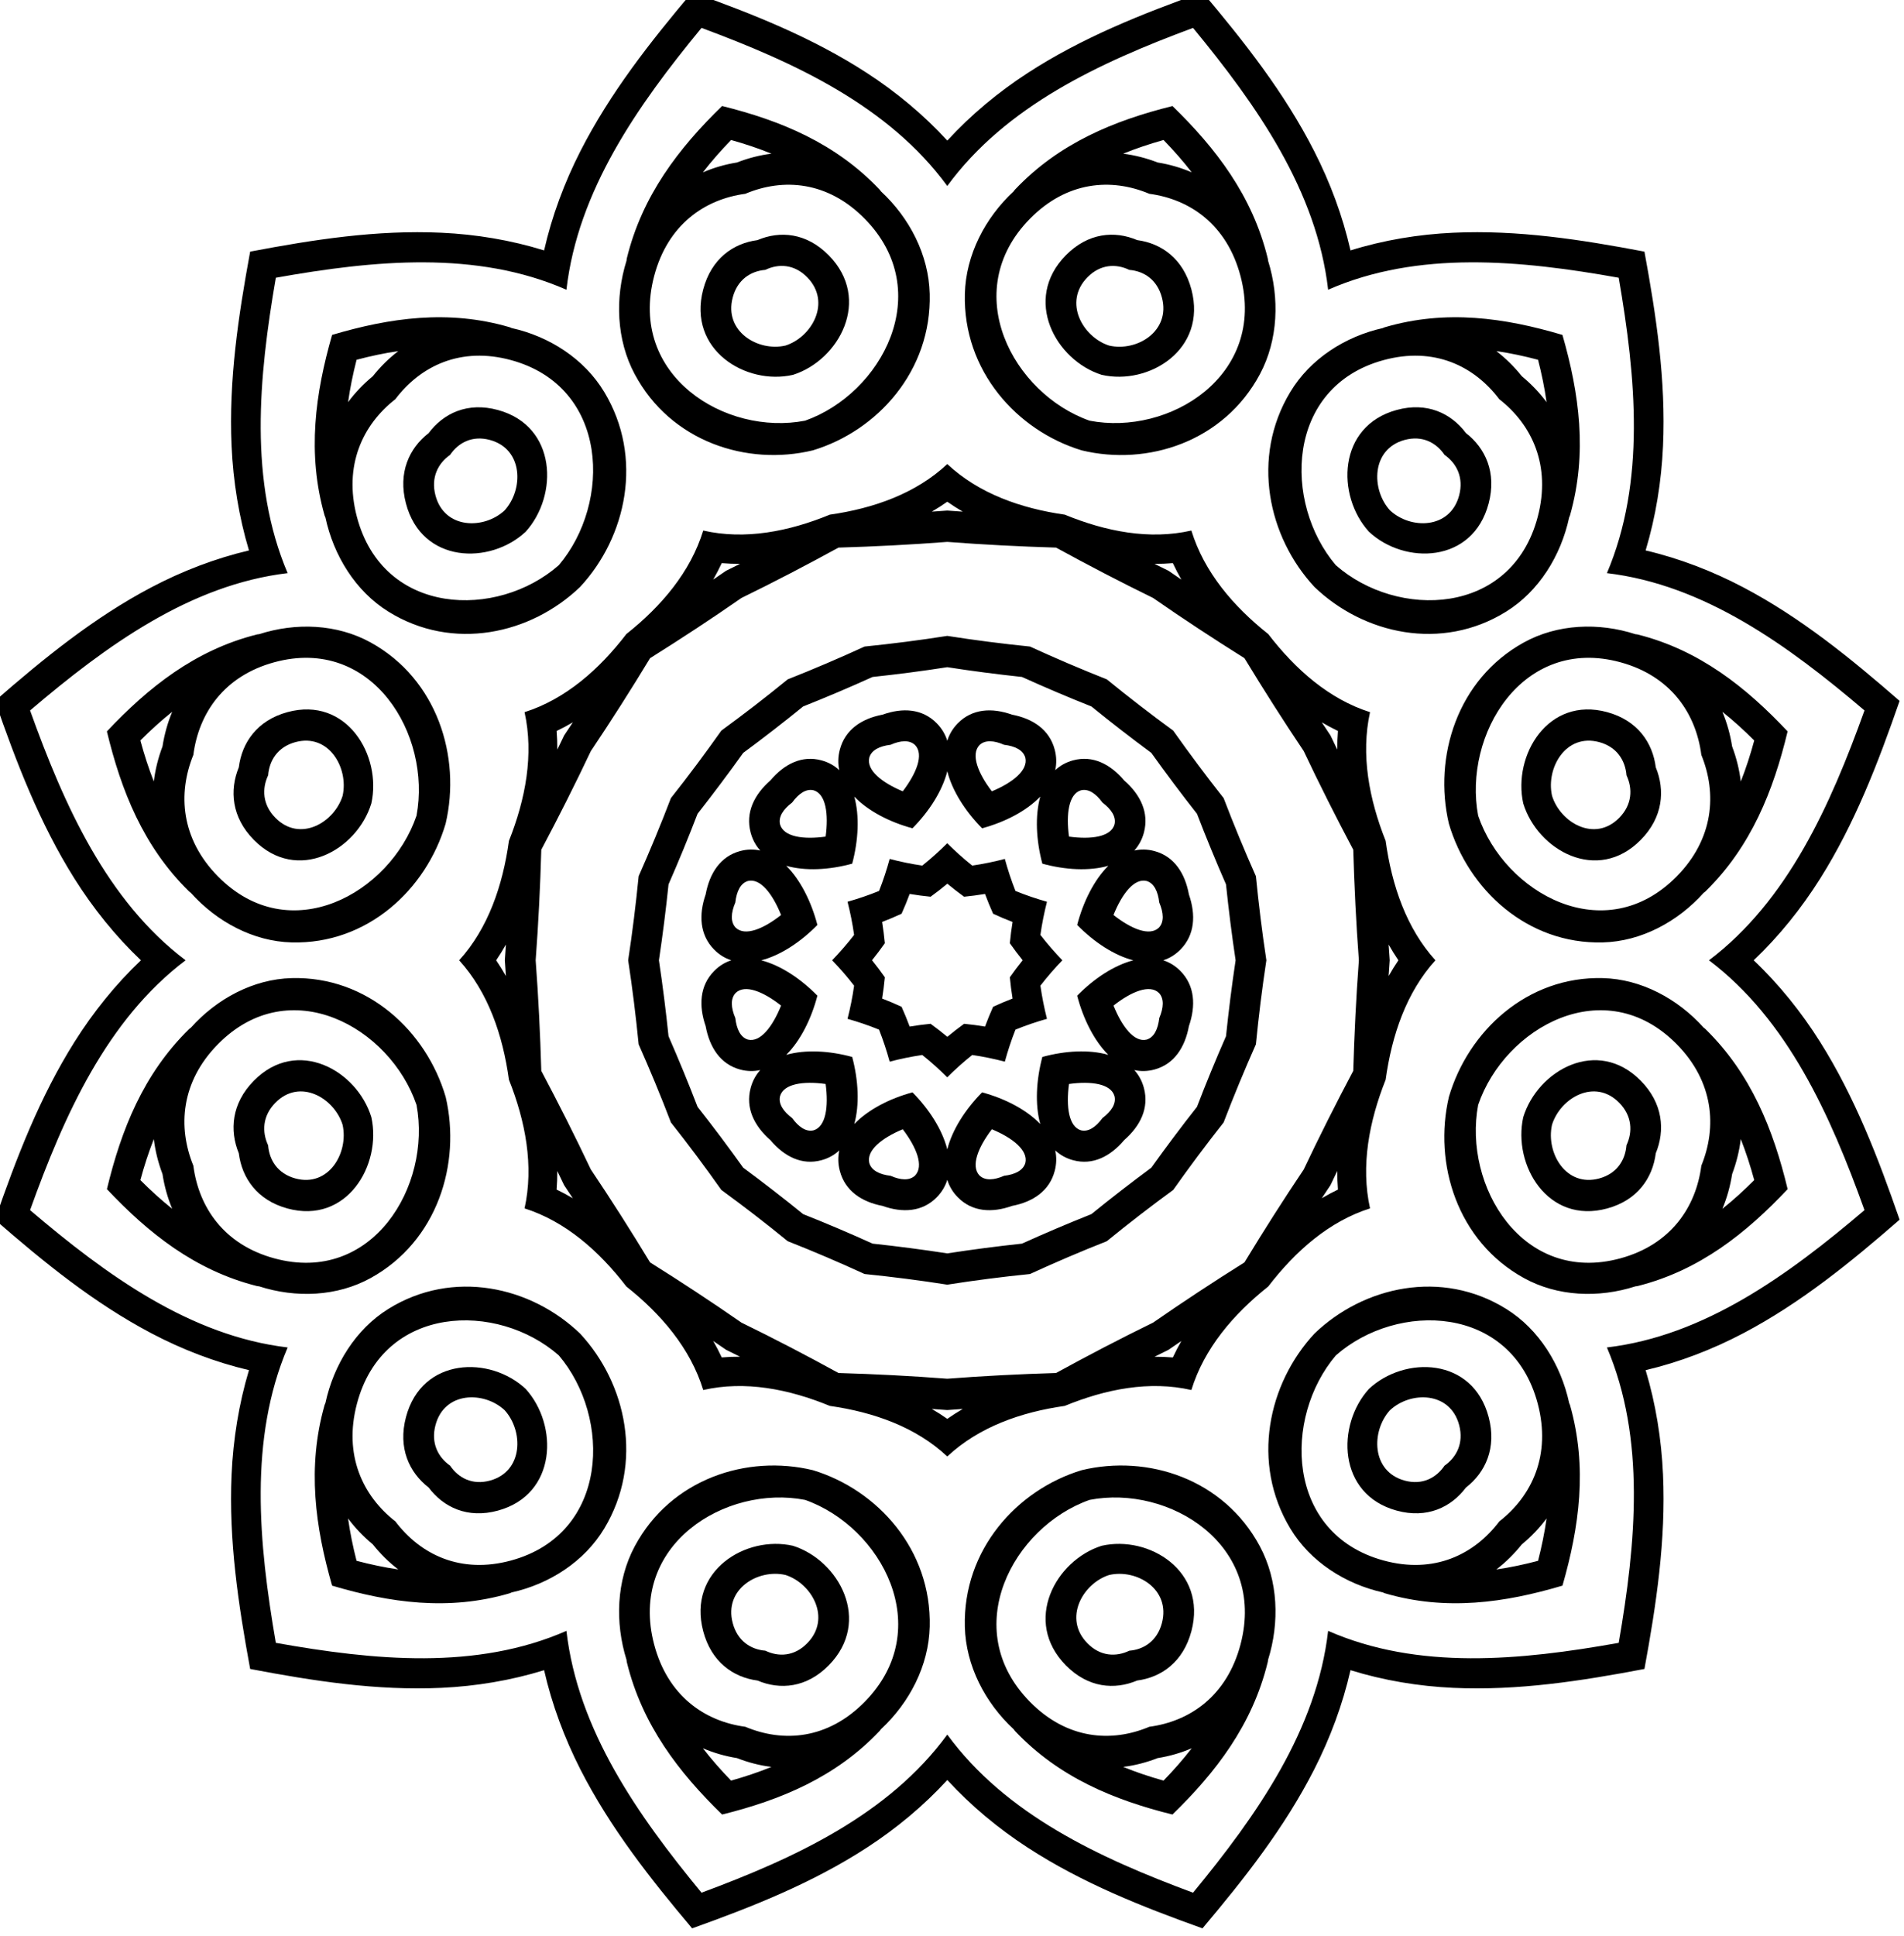 <?xml version="1.0" encoding="UTF-8" standalone="no"?>
<!-- Created with Inkscape (http://www.inkscape.org/) -->

<svg
   width="267.071mm"
   height="271.399mm"
   viewBox="0 0 267.071 271.399"
   version="1.1"
   id="svg5"
   xml:space="preserve"
   xmlns="http://www.w3.org/2000/svg"
   xmlns:svg="http://www.w3.org/2000/svg"><defs
     id="defs2" /><g
     id="layer1"
     transform="translate(606.454,697.124)"><g
       id="g6161"
       transform="matrix(0.353,0,0,0.353,-16.242,25.423)"><g
         id="g13395"><g
           id="g15112"
           transform="translate(-1.995,-19.113)"><g
             id="g46099"
             transform="matrix(10.253,0,0,10.251,2934.071,589.603)"><g
               id="Layer1050"
               style="fill:#000000"
               transform="matrix(1.101,0,0,1.119,-822.961,-775.27)"><path
                 d="m 372.959,471.089 c -2.06,-2.768 -5.353,-4.27 -8.651,-5.474 -2.254,2.691 -4.355,5.639 -4.755,9.066 -3.167,-1.367 -6.771,-1.022 -10.229,-0.415 -0.607,3.457 -0.952,7.061 0.415,10.229 -3.427,0.4 -6.375,2.501 -9.066,4.755 1.203,3.297 2.706,6.591 5.474,8.651 -2.768,2.06 -4.271,5.353 -5.474,8.651 2.691,2.254 5.639,4.355 9.066,4.755 -1.367,3.167 -1.022,6.771 -0.415,10.229 3.457,0.607 7.061,0.952 10.229,-0.415 0.4,3.427 2.501,6.375 4.755,9.066 3.298,-1.203 6.591,-2.706 8.651,-5.474 2.06,2.768 5.354,4.271 8.651,5.474 2.254,-2.691 4.355,-5.639 4.755,-9.066 3.168,1.367 6.772,1.022 10.229,0.415 0.607,-3.457 0.952,-7.061 -0.415,-10.229 3.427,-0.4 6.375,-2.501 9.066,-4.755 -1.203,-3.298 -2.706,-6.591 -5.474,-8.651 2.768,-2.06 4.27,-5.354 5.474,-8.651 -2.691,-2.254 -5.639,-4.355 -9.066,-4.755 1.367,-3.168 1.022,-6.772 0.415,-10.229 -3.457,-0.607 -7.061,-0.952 -10.229,0.415 -0.4,-3.427 -2.501,-6.375 -4.755,-9.066 -3.297,1.203 -6.591,2.706 -8.651,5.474 z m -4.135,11.381 c 1.543,-0.217 3.026,-0.73 4.135,-1.752 1.109,1.022 2.591,1.535 4.135,1.752 1.445,0.584 2.986,0.881 4.457,0.55 0.449,1.439 1.476,2.625 2.705,3.584 0.96,1.228 2.145,2.256 3.584,2.705 -0.33,1.471 -0.034,3.011 0.55,4.457 0.217,1.544 0.73,3.026 1.752,4.135 -1.022,1.108 -1.535,2.591 -1.752,4.135 -0.584,1.445 -0.881,2.986 -0.55,4.456 -1.439,0.449 -2.625,1.476 -3.584,2.705 -1.228,0.96 -2.256,2.146 -2.705,3.584 -1.47,-0.331 -3.011,-0.034 -4.457,0.55 -1.544,0.216 -3.026,0.73 -4.135,1.752 -1.108,-1.022 -2.591,-1.535 -4.135,-1.752 -1.445,-0.584 -2.986,-0.881 -4.456,-0.55 -0.449,-1.439 -1.476,-2.625 -2.705,-3.584 -0.96,-1.229 -2.146,-2.256 -3.584,-2.705 0.331,-1.471 0.034,-3.012 -0.55,-4.456 -0.216,-1.544 -0.73,-3.027 -1.752,-4.135 1.022,-1.109 1.535,-2.591 1.752,-4.135 0.584,-1.445 0.881,-2.986 0.55,-4.457 1.439,-0.449 2.625,-1.476 3.584,-2.705 1.229,-0.96 2.256,-2.145 2.705,-3.584 1.471,0.331 3.011,0.034 4.457,-0.55 z m 12.061,-14.15 c 1.528,1.461 2.815,3.107 3.353,5.272 0.008,0.027 0.01,0.055 0.012,0.081 0.412,1.296 0.357,2.749 -0.287,3.934 -1.272,2.341 -3.958,3.188 -6.272,2.637 -2.28,-0.68 -4.182,-2.756 -4.113,-5.419 0.034,-1.348 0.712,-2.634 1.718,-3.55 0.015,-0.021 0.03,-0.045 0.05,-0.064 1.549,-1.607 3.486,-2.388 5.54,-2.89 z m 13.728,7.926 c 0.593,2.029 0.885,4.098 0.268,6.242 -0.007,0.027 -0.019,0.052 -0.031,0.075 -0.29,1.329 -1.065,2.559 -2.216,3.263 -2.272,1.392 -5.022,0.782 -6.75,-0.852 -1.634,-1.728 -2.244,-4.478 -0.852,-6.75 0.703,-1.151 1.934,-1.925 3.263,-2.216 0.023,-0.012 0.048,-0.024 0.075,-0.03 2.144,-0.617 4.213,-0.325 6.242,0.268 z m 7.926,13.728 c -0.501,2.054 -1.283,3.991 -2.89,5.54 -0.019,0.019 -0.043,0.035 -0.064,0.05 -0.916,1.005 -2.202,1.684 -3.55,1.718 -2.663,0.069 -4.74,-1.833 -5.42,-4.113 -0.551,-2.314 0.296,-5 2.637,-6.272 1.185,-0.645 2.638,-0.7 3.933,-0.287 0.026,0.002 0.054,0.004 0.081,0.011 2.165,0.537 3.811,1.825 5.272,3.353 z m 0,15.852 c -1.461,1.528 -3.107,2.815 -5.272,3.353 -0.027,0.007 -0.055,0.009 -0.081,0.011 -1.296,0.412 -2.749,0.357 -3.933,-0.288 -2.342,-1.272 -3.188,-3.958 -2.637,-6.271 0.68,-2.279 2.756,-4.182 5.42,-4.113 1.348,0.034 2.634,0.713 3.55,1.718 0.021,0.014 0.045,0.03 0.064,0.05 1.607,1.549 2.388,3.486 2.89,5.54 z m -7.926,13.729 c -2.029,0.593 -4.098,0.884 -6.242,0.267 -0.027,-0.007 -0.052,-0.019 -0.075,-0.031 -1.329,-0.291 -2.56,-1.065 -3.263,-2.215 -1.392,-2.273 -0.782,-5.022 0.852,-6.75 1.728,-1.635 4.478,-2.244 6.75,-0.852 1.151,0.703 1.925,1.934 2.216,3.263 0.012,0.023 0.024,0.049 0.031,0.075 0.617,2.144 0.325,4.213 -0.268,6.243 z m -13.728,7.926 c -2.054,-0.502 -3.991,-1.283 -5.54,-2.89 -0.019,-0.02 -0.035,-0.043 -0.05,-0.064 -1.005,-0.916 -1.684,-2.202 -1.718,-3.55 -0.069,-2.664 1.833,-4.74 4.113,-5.42 2.314,-0.551 4.999,0.295 6.272,2.637 0.645,1.185 0.7,2.638 0.287,3.934 -0.002,0.026 -0.004,0.054 -0.012,0.081 -0.537,2.165 -1.825,3.811 -3.353,5.272 z m -15.852,0 c -1.528,-1.462 -2.815,-3.107 -3.353,-5.272 -0.007,-0.027 -0.009,-0.055 -0.011,-0.081 -0.412,-1.296 -0.357,-2.749 0.288,-3.934 1.272,-2.341 3.958,-3.188 6.271,-2.637 2.279,0.679 4.182,2.756 4.113,5.42 -0.034,1.348 -0.713,2.634 -1.718,3.55 -0.014,0.021 -0.03,0.045 -0.05,0.064 -1.549,1.606 -3.486,2.388 -5.54,2.89 z m -13.729,-7.926 c -0.593,-2.03 -0.884,-4.099 -0.267,-6.243 0.007,-0.027 0.019,-0.052 0.031,-0.075 0.291,-1.329 1.065,-2.559 2.215,-3.263 2.273,-1.392 5.022,-0.782 6.75,0.852 1.635,1.728 2.244,4.478 0.852,6.75 -0.703,1.15 -1.934,1.925 -3.263,2.215 -0.023,0.011 -0.049,0.024 -0.075,0.031 -2.144,0.617 -4.213,0.326 -6.243,-0.267 z m -7.926,-13.729 c 0.502,-2.054 1.283,-3.991 2.89,-5.54 0.02,-0.02 0.043,-0.035 0.064,-0.05 0.916,-1.006 2.201,-1.684 3.55,-1.718 2.664,-0.069 4.74,1.834 5.42,4.113 0.551,2.314 -0.295,5 -2.637,6.271 -1.185,0.645 -2.637,0.7 -3.933,0.288 -0.026,-0.002 -0.054,-0.004 -0.081,-0.011 -2.165,-0.538 -3.811,-1.825 -5.272,-3.353 z m 0,-15.852 c 1.462,-1.528 3.107,-2.815 5.272,-3.353 0.027,-0.008 0.055,-0.01 0.081,-0.011 1.296,-0.412 2.749,-0.357 3.933,0.287 2.342,1.272 3.188,3.958 2.637,6.272 -0.68,2.28 -2.756,4.182 -5.42,4.113 -1.348,-0.034 -2.634,-0.712 -3.55,-1.718 -0.021,-0.015 -0.045,-0.031 -0.064,-0.05 -1.606,-1.548 -2.388,-3.486 -2.89,-5.54 z m 7.926,-13.728 c 2.03,-0.593 4.099,-0.885 6.243,-0.268 0.027,0.007 0.052,0.019 0.075,0.03 1.329,0.29 2.559,1.065 3.263,2.216 1.392,2.272 0.782,5.022 -0.852,6.75 -1.728,1.634 -4.478,2.244 -6.75,0.852 -1.15,-0.703 -1.925,-1.934 -2.215,-3.263 -0.011,-0.023 -0.024,-0.048 -0.031,-0.075 -0.617,-2.144 -0.326,-4.213 0.267,-6.242 z m 13.729,-7.926 c 2.054,0.501 3.991,1.283 5.54,2.89 0.02,0.019 0.035,0.043 0.05,0.064 1.006,0.916 1.684,2.202 1.718,3.55 0.069,2.663 -1.834,4.74 -4.113,5.419 -2.314,0.551 -5,-0.295 -6.271,-2.637 -0.645,-1.185 -0.7,-2.638 -0.288,-3.934 0.002,-0.026 0.004,-0.053 0.011,-0.081 0.538,-2.165 1.825,-3.811 3.353,-5.272 z m 7.047,26.301 c 0.312,-0.245 0.607,-0.508 0.878,-0.773 0.272,0.266 0.567,0.529 0.879,0.774 0.393,-0.057 0.78,-0.136 1.148,-0.231 0.102,0.366 0.226,0.741 0.374,1.109 0.368,0.148 0.743,0.272 1.109,0.374 -0.095,0.368 -0.175,0.755 -0.231,1.148 0.245,0.312 0.508,0.607 0.773,0.879 -0.266,0.271 -0.528,0.567 -0.773,0.879 0.057,0.393 0.136,0.78 0.231,1.148 -0.366,0.102 -0.741,0.226 -1.109,0.374 -0.148,0.368 -0.272,0.744 -0.374,1.109 -0.368,-0.095 -0.755,-0.175 -1.148,-0.231 -0.312,0.244 -0.608,0.507 -0.879,0.774 -0.271,-0.267 -0.567,-0.529 -0.879,-0.774 -0.393,0.056 -0.78,0.136 -1.148,0.231 -0.102,-0.366 -0.227,-0.741 -0.374,-1.109 -0.368,-0.148 -0.744,-0.272 -1.109,-0.374 0.095,-0.368 0.175,-0.755 0.231,-1.148 -0.244,-0.312 -0.507,-0.608 -0.774,-0.879 0.266,-0.272 0.529,-0.567 0.774,-0.879 -0.056,-0.393 -0.136,-0.78 -0.231,-1.148 0.366,-0.102 0.741,-0.226 1.109,-0.374 0.148,-0.368 0.272,-0.743 0.374,-1.109 0.368,0.095 0.755,0.175 1.148,0.231 z m 0.879,-6.869 c -0.874,0.134 -1.751,0.246 -2.629,0.338 -0.807,0.359 -1.622,0.7 -2.446,1.022 -0.69,0.553 -1.393,1.088 -2.108,1.607 -0.519,0.714 -1.055,1.417 -1.607,2.108 -0.322,0.824 -0.663,1.639 -1.022,2.445 -0.093,0.878 -0.205,1.754 -0.338,2.629 0.133,0.874 0.245,1.75 0.338,2.629 0.358,0.807 0.7,1.622 1.022,2.446 0.553,0.69 1.088,1.393 1.607,2.107 0.714,0.519 1.417,1.054 2.108,1.607 0.824,0.321 1.639,0.663 2.446,1.022 0.878,0.093 1.754,0.205 2.629,0.338 0.875,-0.133 1.751,-0.245 2.629,-0.338 0.807,-0.358 1.622,-0.7 2.445,-1.022 0.691,-0.553 1.394,-1.088 2.108,-1.607 0.519,-0.714 1.054,-1.417 1.607,-2.107 0.321,-0.824 0.663,-1.639 1.022,-2.446 0.093,-0.878 0.204,-1.754 0.338,-2.629 -0.134,-0.875 -0.245,-1.751 -0.338,-2.629 -0.359,-0.807 -0.7,-1.621 -1.022,-2.445 -0.553,-0.691 -1.088,-1.394 -1.607,-2.108 -0.714,-0.519 -1.417,-1.054 -2.108,-1.607 -0.824,-0.322 -1.638,-0.663 -2.445,-1.022 -0.878,-0.093 -1.754,-0.204 -2.629,-0.338 z m -2.911,-0.715 c 0.972,-0.097 1.942,-0.219 2.911,-0.369 0.969,0.15 1.94,0.272 2.911,0.369 0.89,0.401 1.791,0.781 2.705,1.136 0.764,0.614 1.544,1.205 2.336,1.775 0.57,0.792 1.161,1.572 1.775,2.336 0.355,0.914 0.734,1.816 1.136,2.705 0.098,0.972 0.219,1.942 0.369,2.911 -0.15,0.969 -0.272,1.939 -0.369,2.911 -0.401,0.89 -0.781,1.791 -1.136,2.705 -0.614,0.764 -1.205,1.544 -1.775,2.337 -0.792,0.57 -1.572,1.16 -2.336,1.775 -0.914,0.354 -1.816,0.735 -2.705,1.136 -0.972,0.097 -1.942,0.219 -2.911,0.369 -0.969,-0.15 -1.939,-0.272 -2.911,-0.369 -0.89,-0.402 -1.791,-0.782 -2.705,-1.136 -0.764,-0.615 -1.544,-1.205 -2.337,-1.775 -0.57,-0.793 -1.16,-1.573 -1.775,-2.337 -0.354,-0.914 -0.735,-1.815 -1.136,-2.705 -0.097,-0.972 -0.219,-1.942 -0.369,-2.911 0.15,-0.969 0.272,-1.94 0.369,-2.911 0.401,-0.89 0.781,-1.791 1.136,-2.705 0.615,-0.764 1.205,-1.544 1.775,-2.336 0.793,-0.57 1.572,-1.161 2.337,-1.775 0.914,-0.355 1.815,-0.734 2.705,-1.136 z m 2.911,-3.624 c -1.273,0.097 -2.55,0.16 -3.829,0.198 -1.126,0.606 -2.263,1.19 -3.415,1.743 -1.054,0.721 -2.129,1.414 -3.218,2.086 -0.671,1.089 -1.365,2.163 -2.085,3.217 -0.553,1.151 -1.137,2.289 -1.744,3.415 -0.037,1.278 -0.101,2.556 -0.198,3.829 0.097,1.274 0.16,2.55 0.198,3.829 0.607,1.126 1.19,2.263 1.744,3.415 0.721,1.054 1.414,2.129 2.085,3.217 1.089,0.671 2.163,1.365 3.218,2.086 1.152,0.553 2.289,1.136 3.415,1.744 1.279,0.037 2.556,0.101 3.829,0.198 1.274,-0.097 2.551,-0.16 3.829,-0.198 1.126,-0.607 2.263,-1.191 3.415,-1.744 1.055,-0.721 2.128,-1.414 3.217,-2.086 0.672,-1.089 1.365,-2.163 2.086,-3.217 0.553,-1.152 1.137,-2.289 1.743,-3.415 0.038,-1.279 0.101,-2.555 0.198,-3.829 -0.097,-1.274 -0.16,-2.551 -0.198,-3.829 -0.606,-1.126 -1.19,-2.263 -1.743,-3.415 -0.721,-1.055 -1.414,-2.128 -2.086,-3.217 -1.089,-0.672 -2.163,-1.365 -3.217,-2.086 -1.151,-0.553 -2.289,-1.137 -3.415,-1.743 -1.278,-0.038 -2.556,-0.101 -3.829,-0.198 z m 7.94,0.736 c -0.213,0.018 -0.428,0.025 -0.644,0.025 0.164,0.08 0.327,0.16 0.491,0.239 0.151,0.102 0.302,0.204 0.453,0.306 -0.108,-0.187 -0.209,-0.377 -0.3,-0.57 z m 5.812,5.812 c -0.193,-0.092 -0.384,-0.192 -0.57,-0.3 0.102,0.151 0.203,0.302 0.306,0.453 0.079,0.164 0.159,0.328 0.239,0.491 -4e-4,-0.216 0.008,-0.431 0.025,-0.644 z m 2.127,7.94 c -0.121,-0.176 -0.236,-0.358 -0.343,-0.545 0.012,0.181 0.025,0.364 0.038,0.545 -0.013,0.182 -0.026,0.363 -0.038,0.545 0.107,-0.187 0.222,-0.369 0.343,-0.545 z m -2.127,7.939 c -0.017,-0.213 -0.025,-0.427 -0.025,-0.643 -0.08,0.163 -0.16,0.327 -0.239,0.491 -0.102,0.151 -0.204,0.302 -0.306,0.453 0.187,-0.109 0.377,-0.209 0.57,-0.301 z m -5.812,5.813 c 0.092,-0.194 0.192,-0.384 0.3,-0.57 -0.151,0.101 -0.302,0.203 -0.453,0.306 -0.164,0.079 -0.328,0.159 -0.491,0.24 0.216,-8e-4 0.431,0.008 0.644,0.025 z m -7.94,2.127 c 0.176,-0.121 0.358,-0.236 0.545,-0.343 -0.182,0.012 -0.364,0.025 -0.545,0.038 -0.182,-0.014 -0.363,-0.027 -0.545,-0.038 0.188,0.107 0.369,0.222 0.545,0.343 z m -7.939,-2.127 c 0.213,-0.018 0.427,-0.026 0.643,-0.025 -0.163,-0.081 -0.327,-0.16 -0.491,-0.24 -0.151,-0.102 -0.302,-0.204 -0.453,-0.306 0.109,0.186 0.209,0.377 0.301,0.57 z m -5.813,-5.813 c 0.194,0.092 0.384,0.192 0.57,0.301 -0.101,-0.152 -0.203,-0.303 -0.306,-0.453 -0.079,-0.164 -0.159,-0.328 -0.24,-0.491 9e-4,0.216 -0.007,0.43 -0.025,0.643 z m -2.127,-7.939 c 0.121,0.176 0.236,0.358 0.343,0.545 -0.012,-0.182 -0.025,-0.363 -0.038,-0.545 0.014,-0.182 0.027,-0.364 0.038,-0.545 -0.107,0.188 -0.222,0.369 -0.343,0.545 z m 2.127,-7.94 c 0.018,0.213 0.026,0.428 0.025,0.644 0.081,-0.164 0.16,-0.327 0.24,-0.491 0.102,-0.151 0.204,-0.302 0.306,-0.453 -0.186,0.108 -0.377,0.209 -0.57,0.3 z m 5.813,-5.812 c -0.092,0.193 -0.193,0.384 -0.301,0.57 0.152,-0.102 0.303,-0.203 0.453,-0.306 0.164,-0.079 0.328,-0.159 0.491,-0.239 -0.216,3e-4 -0.431,-0.008 -0.643,-0.025 z m 7.939,-2.127 c -0.176,0.122 -0.358,0.236 -0.545,0.344 0.182,-0.012 0.363,-0.025 0.545,-0.038 0.182,0.013 0.364,0.026 0.545,0.038 -0.187,-0.107 -0.369,-0.222 -0.545,-0.344 z M 363.978,464.38 c 2.134,0.752 4.238,1.571 6.158,2.8 1.026,0.656 1.99,1.443 2.824,2.337 0.835,-0.895 1.798,-1.682 2.824,-2.337 1.92,-1.229 4.024,-2.048 6.158,-2.8 1.472,1.718 2.885,3.479 3.933,5.504 0.56,1.08 1.002,2.244 1.277,3.436 1.17,-0.358 2.398,-0.557 3.614,-0.612 2.277,-0.104 4.509,0.238 6.733,0.654 0.416,2.224 0.759,4.456 0.654,6.733 -0.055,1.216 -0.255,2.444 -0.612,3.614 1.192,0.275 2.355,0.717 3.436,1.277 2.024,1.048 3.786,2.461 5.504,3.933 -0.752,2.134 -1.571,4.238 -2.8,6.158 -0.656,1.025 -1.443,1.99 -2.337,2.824 0.895,0.834 1.681,1.798 2.337,2.824 1.229,1.92 2.048,4.024 2.8,6.158 -1.718,1.472 -3.479,2.885 -5.504,3.933 -1.08,0.559 -2.244,1.002 -3.436,1.277 0.358,1.169 0.557,2.398 0.612,3.614 0.104,2.277 -0.238,4.509 -0.654,6.733 -2.224,0.416 -4.456,0.758 -6.733,0.654 -1.216,-0.055 -2.444,-0.255 -3.614,-0.612 -0.275,1.191 -0.717,2.355 -1.277,3.436 -1.048,2.024 -2.461,3.785 -3.933,5.504 -2.134,-0.752 -4.238,-1.571 -6.158,-2.8 -1.026,-0.656 -1.99,-1.443 -2.824,-2.337 -0.834,0.894 -1.798,1.681 -2.824,2.337 -1.92,1.228 -4.024,2.048 -6.158,2.8 -1.472,-1.718 -2.885,-3.48 -3.934,-5.504 -0.559,-1.081 -1.002,-2.245 -1.277,-3.436 -1.169,0.357 -2.398,0.556 -3.614,0.612 -2.277,0.104 -4.509,-0.238 -6.733,-0.654 -0.416,-2.224 -0.758,-4.456 -0.654,-6.733 0.056,-1.216 0.255,-2.445 0.612,-3.614 -1.191,-0.275 -2.355,-0.717 -3.436,-1.277 -2.024,-1.049 -3.785,-2.461 -5.504,-3.933 0.752,-2.134 1.571,-4.238 2.8,-6.158 0.656,-1.025 1.443,-1.99 2.337,-2.824 -0.894,-0.834 -1.681,-1.799 -2.337,-2.824 -1.228,-1.92 -2.048,-4.024 -2.8,-6.158 1.718,-1.472 3.48,-2.885 5.504,-3.933 1.081,-0.56 2.245,-1.001 3.436,-1.277 -0.357,-1.17 -0.556,-2.398 -0.612,-3.614 -0.104,-2.277 0.238,-4.509 0.654,-6.733 2.224,-0.416 4.456,-0.758 6.733,-0.654 1.216,0.055 2.445,0.255 3.614,0.612 0.275,-1.192 0.717,-2.355 1.277,-3.436 1.049,-2.024 2.461,-3.786 3.934,-5.504 z m -11.242,13.297 c 0.264,-0.325 0.564,-0.619 0.898,-0.87 -0.493,0.07 -0.982,0.173 -1.468,0.3 -0.126,0.486 -0.229,0.975 -0.299,1.468 0.251,-0.334 0.544,-0.634 0.87,-0.898 z m -7.402,12.821 c 0.066,-0.413 0.178,-0.817 0.342,-1.202 -0.391,0.307 -0.763,0.641 -1.121,0.993 0.134,0.485 0.289,0.96 0.474,1.421 0.05,-0.415 0.155,-0.822 0.305,-1.213 z m 0,14.805 c -0.15,-0.391 -0.255,-0.797 -0.305,-1.212 -0.185,0.462 -0.341,0.937 -0.474,1.421 0.358,0.353 0.73,0.687 1.121,0.994 -0.164,-0.385 -0.277,-0.789 -0.342,-1.203 z m 7.402,12.822 c -0.325,-0.264 -0.619,-0.564 -0.87,-0.898 0.07,0.492 0.173,0.982 0.299,1.468 0.487,0.126 0.976,0.229 1.468,0.299 -0.334,-0.251 -0.634,-0.545 -0.898,-0.87 z m 12.822,7.402 c -0.413,-0.066 -0.818,-0.178 -1.203,-0.342 0.307,0.391 0.641,0.763 0.994,1.121 0.484,-0.134 0.96,-0.289 1.421,-0.474 -0.415,-0.05 -0.822,-0.155 -1.212,-0.305 z m 14.805,0 c -0.391,0.15 -0.798,0.255 -1.213,0.305 0.462,0.185 0.937,0.341 1.421,0.474 0.353,-0.358 0.686,-0.73 0.994,-1.121 -0.385,0.164 -0.789,0.277 -1.202,0.342 z m 12.821,-7.402 c -0.264,0.325 -0.564,0.619 -0.898,0.87 0.493,-0.07 0.982,-0.173 1.468,-0.299 0.127,-0.487 0.23,-0.976 0.3,-1.468 -0.251,0.334 -0.545,0.634 -0.87,0.898 z m 7.402,-12.822 c -0.066,0.413 -0.179,0.818 -0.343,1.203 0.392,-0.307 0.763,-0.641 1.121,-0.994 -0.134,-0.484 -0.289,-0.96 -0.474,-1.421 -0.051,0.415 -0.155,0.822 -0.304,1.212 z m 0,-14.805 c 0.15,0.391 0.254,0.798 0.304,1.213 0.186,-0.462 0.341,-0.937 0.474,-1.421 -0.358,-0.353 -0.73,-0.686 -1.121,-0.993 0.164,0.385 0.277,0.789 0.343,1.202 z m -7.402,-12.821 c 0.325,0.264 0.619,0.564 0.87,0.898 -0.07,-0.493 -0.173,-0.982 -0.3,-1.468 -0.486,-0.127 -0.975,-0.23 -1.468,-0.3 0.334,0.251 0.634,0.545 0.898,0.87 z m -12.821,-7.402 c 0.413,0.066 0.817,0.179 1.202,0.343 -0.307,-0.392 -0.641,-0.763 -0.994,-1.121 -0.485,0.134 -0.96,0.289 -1.421,0.474 0.415,0.051 0.822,0.155 1.213,0.304 z m -14.805,0 c 0.391,-0.15 0.797,-0.254 1.212,-0.304 -0.462,-0.186 -0.937,-0.341 -1.421,-0.474 -0.352,0.358 -0.687,0.73 -0.994,1.121 0.385,-0.164 0.789,-0.277 1.203,-0.343 z m -6.276,13.948 c 1.863,-2.157 1.776,-6.179 -1.678,-7.104 -1.775,-0.476 -3.19,0.202 -4.073,1.353 -1.152,0.883 -1.829,2.298 -1.354,4.073 0.926,3.454 4.948,3.541 7.104,1.678 z m -5.006,8.672 c 0.535,-2.799 -1.552,-6.239 -5.006,-5.314 -1.775,0.476 -2.661,1.77 -2.85,3.209 -0.555,1.341 -0.435,2.905 0.864,4.204 2.529,2.528 6.056,0.593 6.992,-2.099 z m 0,10.013 c -0.936,-2.692 -4.464,-4.628 -6.992,-2.099 -1.3,1.299 -1.42,2.864 -0.864,4.204 0.189,1.439 1.075,2.733 2.85,3.209 3.454,0.925 5.541,-2.514 5.006,-5.314 z m 5.006,8.672 c -2.157,-1.863 -6.179,-1.776 -7.104,1.678 -0.476,1.775 0.202,3.189 1.354,4.073 0.883,1.151 2.298,1.829 4.073,1.353 3.454,-0.926 3.541,-4.948 1.678,-7.104 z m 8.672,5.006 c -2.799,-0.535 -6.239,1.552 -5.314,5.006 0.476,1.775 1.77,2.661 3.209,2.85 1.341,0.556 2.905,0.436 4.204,-0.864 2.529,-2.529 0.593,-6.056 -2.099,-6.992 z m 10.013,0 c -2.692,0.936 -4.628,4.463 -2.099,6.992 1.3,1.3 2.864,1.42 4.204,0.864 1.439,-0.189 2.733,-1.075 3.209,-2.85 0.925,-3.454 -2.515,-5.541 -5.314,-5.006 z m 8.672,-5.006 c -1.863,2.157 -1.776,6.179 1.678,7.104 1.775,0.476 3.19,-0.202 4.073,-1.353 1.151,-0.883 1.829,-2.298 1.354,-4.073 -0.925,-3.454 -4.948,-3.542 -7.104,-1.678 z m 5.007,-8.672 c -0.535,2.799 1.552,6.239 5.006,5.314 1.775,-0.476 2.661,-1.77 2.85,-3.209 0.556,-1.341 0.435,-2.905 -0.864,-4.204 -2.529,-2.529 -6.056,-0.593 -6.992,2.099 z m 0,-10.013 c 0.936,2.692 4.463,4.627 6.992,2.099 1.299,-1.3 1.419,-2.864 0.864,-4.204 -0.189,-1.439 -1.075,-2.733 -2.85,-3.209 -3.454,-0.925 -5.541,2.515 -5.006,5.314 z m -5.007,-8.672 c 2.156,1.863 6.179,1.776 7.104,-1.678 0.475,-1.775 -0.202,-3.19 -1.354,-4.073 -0.883,-1.151 -2.298,-1.829 -4.073,-1.353 -3.454,0.925 -3.541,4.948 -1.678,7.104 z m -8.672,-5.007 c 2.799,0.535 6.239,-1.552 5.314,-5.006 -0.476,-1.775 -1.77,-2.661 -3.209,-2.85 -1.341,-0.556 -2.905,-0.435 -4.204,0.864 -2.528,2.528 -0.593,6.056 2.099,6.992 z m -10.013,0 c 2.692,-0.936 4.628,-4.463 2.099,-6.992 -1.299,-1.299 -2.864,-1.42 -4.204,-0.864 -1.439,0.189 -2.733,1.075 -3.209,2.85 -0.925,3.454 2.514,5.541 5.314,5.006 z m 5.007,16.033 c -0.19,0.157 -0.388,0.308 -0.59,0.451 -0.247,-0.024 -0.493,-0.056 -0.736,-0.096 -0.087,0.231 -0.182,0.46 -0.285,0.685 -0.226,0.103 -0.455,0.198 -0.685,0.285 0.04,0.243 0.072,0.49 0.096,0.736 -0.144,0.202 -0.295,0.399 -0.451,0.59 0.156,0.19 0.307,0.388 0.451,0.59 -0.024,0.247 -0.056,0.493 -0.096,0.736 0.23,0.087 0.46,0.182 0.685,0.285 0.103,0.226 0.198,0.455 0.285,0.685 0.243,-0.04 0.489,-0.072 0.736,-0.096 0.202,0.144 0.399,0.295 0.59,0.451 0.191,-0.156 0.388,-0.307 0.59,-0.451 0.247,0.023 0.493,0.056 0.736,0.096 0.087,-0.23 0.182,-0.46 0.285,-0.685 0.226,-0.103 0.455,-0.198 0.685,-0.285 -0.04,-0.243 -0.072,-0.489 -0.096,-0.736 0.144,-0.202 0.295,-0.399 0.451,-0.59 -0.156,-0.191 -0.307,-0.388 -0.451,-0.59 0.024,-0.247 0.056,-0.493 0.096,-0.736 -0.231,-0.087 -0.46,-0.182 -0.685,-0.285 -0.103,-0.226 -0.198,-0.455 -0.285,-0.685 -0.243,0.04 -0.489,0.072 -0.736,0.096 -0.202,-0.144 -0.399,-0.295 -0.59,-0.451 z"
                 style="fill:#000000;fill-rule:evenodd"
                 id="path4221" /><path
                 d="m 372.959,491.355 c -0.173,0.677 -0.633,1.386 -1.225,1.975 -0.806,-0.214 -1.56,-0.598 -2.048,-1.097 0.188,0.672 0.144,1.517 -0.074,2.322 -0.805,0.218 -1.65,0.262 -2.322,0.074 0.499,0.488 0.883,1.242 1.097,2.048 -0.588,0.591 -1.298,1.052 -1.975,1.225 0.677,0.173 1.386,0.633 1.975,1.225 -0.214,0.806 -0.598,1.56 -1.097,2.048 0.673,-0.188 1.517,-0.144 2.322,0.073 0.218,0.806 0.262,1.65 0.074,2.323 0.488,-0.499 1.242,-0.883 2.048,-1.097 0.592,0.588 1.052,1.298 1.225,1.975 0.173,-0.677 0.634,-1.386 1.225,-1.975 0.806,0.214 1.56,0.598 2.048,1.097 -0.189,-0.673 -0.144,-1.517 0.073,-2.323 0.806,-0.218 1.65,-0.262 2.323,-0.073 -0.499,-0.488 -0.883,-1.242 -1.097,-2.048 0.589,-0.592 1.298,-1.052 1.975,-1.225 -0.677,-0.173 -1.386,-0.634 -1.975,-1.225 0.214,-0.806 0.598,-1.56 1.097,-2.048 -0.672,0.189 -1.517,0.144 -2.323,-0.074 -0.218,-0.805 -0.262,-1.65 -0.073,-2.322 -0.488,0.499 -1.242,0.883 -2.048,1.097 -0.591,-0.589 -1.052,-1.298 -1.225,-1.975 z m -2.279,-1.96 c 0.709,-0.249 1.402,-0.208 1.907,0.298 0.181,0.181 0.302,0.385 0.372,0.606 0.07,-0.221 0.191,-0.425 0.372,-0.606 0.506,-0.505 1.199,-0.546 1.907,-0.298 0.738,0.139 1.318,0.521 1.503,1.211 0.066,0.247 0.069,0.485 0.019,0.711 0.171,-0.157 0.378,-0.273 0.625,-0.339 0.691,-0.185 1.311,0.126 1.801,0.696 0.57,0.489 0.881,1.11 0.696,1.801 -0.066,0.246 -0.183,0.454 -0.339,0.625 0.227,-0.05 0.464,-0.047 0.711,0.019 0.691,0.185 1.073,0.765 1.211,1.503 0.249,0.708 0.208,1.402 -0.298,1.907 -0.181,0.181 -0.385,0.302 -0.606,0.372 0.221,0.07 0.425,0.191 0.606,0.372 0.506,0.505 0.546,1.199 0.298,1.907 -0.139,0.738 -0.521,1.318 -1.211,1.503 -0.247,0.066 -0.485,0.069 -0.711,0.019 0.156,0.171 0.273,0.378 0.339,0.625 0.185,0.691 -0.126,1.311 -0.696,1.8 -0.489,0.57 -1.11,0.881 -1.801,0.696 -0.247,-0.066 -0.454,-0.183 -0.625,-0.339 0.05,0.226 0.047,0.464 -0.019,0.711 -0.185,0.691 -0.765,1.073 -1.503,1.211 -0.708,0.249 -1.402,0.208 -1.907,-0.298 -0.181,-0.18 -0.302,-0.385 -0.372,-0.606 -0.07,0.221 -0.191,0.425 -0.372,0.606 -0.505,0.506 -1.199,0.547 -1.907,0.298 -0.738,-0.139 -1.318,-0.521 -1.503,-1.211 -0.067,-0.247 -0.069,-0.485 -0.02,-0.711 -0.17,0.156 -0.378,0.273 -0.625,0.339 -0.691,0.185 -1.312,-0.126 -1.8,-0.696 -0.57,-0.489 -0.881,-1.109 -0.696,-1.8 0.066,-0.247 0.183,-0.455 0.339,-0.625 -0.226,0.05 -0.464,0.047 -0.711,-0.019 -0.691,-0.185 -1.073,-0.765 -1.211,-1.503 -0.249,-0.709 -0.208,-1.402 0.298,-1.907 0.18,-0.181 0.385,-0.302 0.606,-0.372 -0.221,-0.07 -0.425,-0.191 -0.606,-0.372 -0.506,-0.506 -0.547,-1.199 -0.298,-1.907 0.139,-0.738 0.52,-1.318 1.211,-1.503 0.247,-0.066 0.485,-0.069 0.711,-0.019 -0.156,-0.171 -0.272,-0.378 -0.339,-0.625 -0.185,-0.691 0.126,-1.311 0.696,-1.801 0.489,-0.57 1.109,-0.881 1.8,-0.696 0.247,0.066 0.455,0.182 0.625,0.339 -0.05,-0.227 -0.047,-0.464 0.02,-0.711 0.185,-0.691 0.765,-1.073 1.503,-1.211 z m -2.003,4.223 c 0.107,-0.787 0.009,-1.477 -0.422,-1.603 -0.264,-0.064 -0.525,0.112 -0.758,0.424 -0.312,0.232 -0.488,0.494 -0.424,0.758 0.127,0.43 0.817,0.529 1.604,0.421 z m -1.568,2.715 c -0.3,-0.735 -0.731,-1.283 -1.167,-1.178 -0.261,0.077 -0.4,0.36 -0.444,0.746 -0.154,0.357 -0.176,0.672 0.012,0.869 0.325,0.309 0.972,0.05 1.599,-0.437 z m 0,3.136 c -0.627,-0.486 -1.275,-0.747 -1.599,-0.437 -0.188,0.197 -0.166,0.511 -0.012,0.868 0.045,0.386 0.184,0.67 0.444,0.747 0.436,0.105 0.866,-0.443 1.167,-1.178 z m 1.568,2.715 c -0.787,-0.107 -1.477,-0.009 -1.604,0.422 -0.064,0.264 0.112,0.525 0.424,0.758 0.233,0.312 0.494,0.488 0.758,0.424 0.431,-0.127 0.529,-0.817 0.422,-1.604 z m 2.715,1.568 c -0.735,0.3 -1.284,0.731 -1.178,1.167 0.077,0.26 0.36,0.4 0.747,0.444 0.357,0.154 0.672,0.176 0.868,-0.012 0.31,-0.325 0.049,-0.972 -0.437,-1.599 z m 3.136,0 c -0.487,0.627 -0.747,1.275 -0.437,1.599 0.197,0.188 0.511,0.166 0.869,0.012 0.386,-0.045 0.669,-0.184 0.746,-0.444 0.106,-0.436 -0.443,-0.866 -1.177,-1.167 z m 2.715,-1.568 c -0.107,0.787 -0.009,1.477 0.421,1.604 0.264,0.064 0.526,-0.112 0.758,-0.424 0.313,-0.233 0.488,-0.494 0.424,-0.758 -0.126,-0.431 -0.817,-0.529 -1.603,-0.422 z m 1.567,-2.715 c 0.301,0.735 0.731,1.284 1.167,1.178 0.261,-0.077 0.399,-0.36 0.445,-0.747 0.154,-0.357 0.175,-0.672 -0.012,-0.868 -0.325,-0.31 -0.972,-0.049 -1.599,0.437 z m 0,-3.136 c 0.628,0.486 1.275,0.747 1.599,0.437 0.188,-0.197 0.166,-0.511 0.012,-0.869 -0.045,-0.386 -0.184,-0.669 -0.445,-0.746 -0.436,-0.106 -0.866,0.443 -1.167,1.178 z m -1.567,-2.715 c 0.787,0.107 1.477,0.009 1.603,-0.421 0.064,-0.264 -0.112,-0.526 -0.424,-0.758 -0.232,-0.313 -0.494,-0.488 -0.758,-0.424 -0.43,0.126 -0.529,0.817 -0.421,1.603 z m -2.715,-1.568 c 0.735,-0.301 1.283,-0.731 1.177,-1.167 -0.077,-0.261 -0.36,-0.399 -0.746,-0.444 -0.357,-0.154 -0.672,-0.175 -0.869,0.012 -0.31,0.325 -0.05,0.972 0.437,1.599 z m -3.136,0 c 0.486,-0.628 0.747,-1.274 0.437,-1.599 -0.197,-0.188 -0.511,-0.166 -0.868,-0.012 -0.386,0.045 -0.67,0.184 -0.747,0.444 -0.105,0.436 0.443,0.866 1.178,1.167 z"
                 style="fill:#000000;fill-rule:evenodd"
                 id="path4223" /><path
                 d="m 357.379,482.32 c 0.664,-0.72 0.662,-2.119 -0.517,-2.436 -0.623,-0.167 -1.112,0.093 -1.403,0.516 -0.423,0.291 -0.683,0.78 -0.516,1.404 0.316,1.179 1.716,1.18 2.436,0.517 z m -5.703,9.878 c 0.215,-0.956 -0.486,-2.167 -1.665,-1.851 -0.623,0.167 -0.917,0.636 -0.958,1.148 -0.221,0.464 -0.201,1.017 0.256,1.473 0.863,0.863 2.076,0.165 2.368,-0.77 z m 0,11.406 c -0.292,-0.935 -1.505,-1.634 -2.368,-0.77 -0.456,0.456 -0.476,1.009 -0.256,1.473 0.041,0.511 0.335,0.981 0.958,1.148 1.18,0.316 1.88,-0.895 1.665,-1.851 z m 5.703,9.877 c -0.721,-0.664 -2.12,-0.662 -2.436,0.517 -0.167,0.623 0.093,1.112 0.516,1.403 0.291,0.423 0.78,0.683 1.403,0.516 1.179,-0.316 1.181,-1.716 0.517,-2.436 z m 9.878,5.703 c -0.956,-0.215 -2.167,0.486 -1.851,1.665 0.167,0.623 0.636,0.917 1.148,0.958 0.464,0.221 1.017,0.201 1.473,-0.256 0.864,-0.863 0.165,-2.076 -0.77,-2.368 z m 11.406,0 c -0.935,0.292 -1.634,1.505 -0.77,2.368 0.456,0.456 1.009,0.476 1.473,0.256 0.512,-0.041 0.981,-0.335 1.148,-0.958 0.316,-1.18 -0.895,-1.88 -1.851,-1.665 z m 9.878,-5.703 c -0.664,0.721 -0.662,2.12 0.517,2.436 0.623,0.167 1.112,-0.093 1.404,-0.516 0.423,-0.291 0.682,-0.78 0.516,-1.403 -0.316,-1.179 -1.716,-1.181 -2.436,-0.517 z m 5.703,-9.877 c -0.215,0.955 0.486,2.167 1.665,1.851 0.623,-0.167 0.917,-0.636 0.957,-1.148 0.221,-0.464 0.201,-1.017 -0.255,-1.473 -0.863,-0.864 -2.076,-0.165 -2.368,0.77 z m 0,-11.406 c 0.291,0.935 1.504,1.634 2.368,0.77 0.456,-0.456 0.476,-1.009 0.255,-1.473 -0.041,-0.512 -0.335,-0.981 -0.957,-1.148 -1.179,-0.316 -1.88,0.895 -1.665,1.851 z m -5.703,-9.878 c 0.72,0.664 2.119,0.662 2.436,-0.517 0.167,-0.623 -0.093,-1.113 -0.516,-1.404 -0.291,-0.423 -0.78,-0.682 -1.404,-0.516 -1.179,0.316 -1.18,1.716 -0.517,2.436 z m -9.878,-5.703 c 0.956,0.215 2.167,-0.486 1.851,-1.665 -0.167,-0.623 -0.636,-0.917 -1.148,-0.957 -0.464,-0.221 -1.017,-0.201 -1.473,0.255 -0.863,0.863 -0.165,2.076 0.77,2.368 z m -11.406,0 c 0.935,-0.291 1.634,-1.504 0.77,-2.368 -0.456,-0.456 -1.009,-0.476 -1.473,-0.255 -0.512,0.041 -0.981,0.334 -1.148,0.957 -0.316,1.179 0.895,1.88 1.851,1.665 z m -12.554,3.028 c 0.521,-0.684 1.368,-1.086 2.437,-0.799 2.088,0.559 2.13,2.966 0.978,4.215 -1.248,1.152 -3.655,1.11 -4.214,-0.978 -0.287,-1.069 0.116,-1.916 0.799,-2.437 z m -6.683,11.574 c 0.11,-0.853 0.642,-1.624 1.712,-1.911 2.088,-0.559 3.327,1.504 2.954,3.161 -0.505,1.622 -2.61,2.789 -4.139,1.26 -0.783,-0.782 -0.858,-1.717 -0.527,-2.51 z m 0,13.365 c -0.331,-0.793 -0.256,-1.727 0.527,-2.51 1.529,-1.529 3.634,-0.362 4.139,1.26 0.373,1.657 -0.866,3.721 -2.954,3.161 -1.07,-0.287 -1.602,-1.058 -1.712,-1.911 z m 6.683,11.574 c -0.684,-0.521 -1.086,-1.368 -0.799,-2.437 0.56,-2.088 2.966,-2.13 4.214,-0.978 1.152,1.248 1.11,3.655 -0.978,4.214 -1.069,0.287 -1.916,-0.116 -2.437,-0.799 z m 11.574,6.683 c -0.852,-0.11 -1.624,-0.642 -1.911,-1.712 -0.559,-2.088 1.504,-3.327 3.161,-2.954 1.622,0.505 2.789,2.61 1.26,4.139 -0.783,0.783 -1.717,0.858 -2.51,0.527 z m 13.365,0 c -0.793,0.331 -1.728,0.256 -2.51,-0.527 -1.529,-1.529 -0.362,-3.634 1.26,-4.139 1.658,-0.373 3.72,0.866 3.161,2.954 -0.287,1.069 -1.058,1.602 -1.911,1.712 z m 11.574,-6.683 c -0.521,0.684 -1.368,1.086 -2.437,0.799 -2.088,-0.56 -2.13,-2.966 -0.978,-4.214 1.249,-1.152 3.655,-1.11 4.215,0.978 0.287,1.069 -0.116,1.916 -0.799,2.437 z m 6.682,-11.574 c -0.109,0.853 -0.642,1.625 -1.711,1.911 -2.088,0.559 -3.328,-1.504 -2.954,-3.161 0.506,-1.622 2.61,-2.789 4.139,-1.26 0.783,0.783 0.858,1.717 0.526,2.51 z m 0,-13.365 c 0.331,0.793 0.257,1.728 -0.526,2.51 -1.528,1.529 -3.634,0.362 -4.139,-1.26 -0.373,-1.658 0.866,-3.72 2.954,-3.161 1.069,0.286 1.602,1.058 1.711,1.911 z m -6.682,-11.574 c 0.684,0.521 1.086,1.368 0.799,2.437 -0.559,2.088 -2.966,2.13 -4.215,0.978 -1.152,-1.249 -1.11,-3.655 0.978,-4.215 1.069,-0.287 1.916,0.116 2.437,0.799 z m -11.574,-6.682 c 0.853,0.11 1.624,0.642 1.911,1.711 0.559,2.088 -1.504,3.328 -3.161,2.954 -1.622,-0.505 -2.789,-2.611 -1.26,-4.139 0.783,-0.783 1.717,-0.858 2.51,-0.527 z m -13.365,0 c 0.793,-0.331 1.727,-0.256 2.51,0.527 1.529,1.528 0.362,3.634 -1.26,4.139 -1.657,0.373 -3.721,-0.866 -3.161,-2.954 0.287,-1.069 1.058,-1.602 1.911,-1.711 z"
                 style="fill:#000000;fill-rule:evenodd"
                 id="path4225" /></g></g></g></g></g></g></svg>
